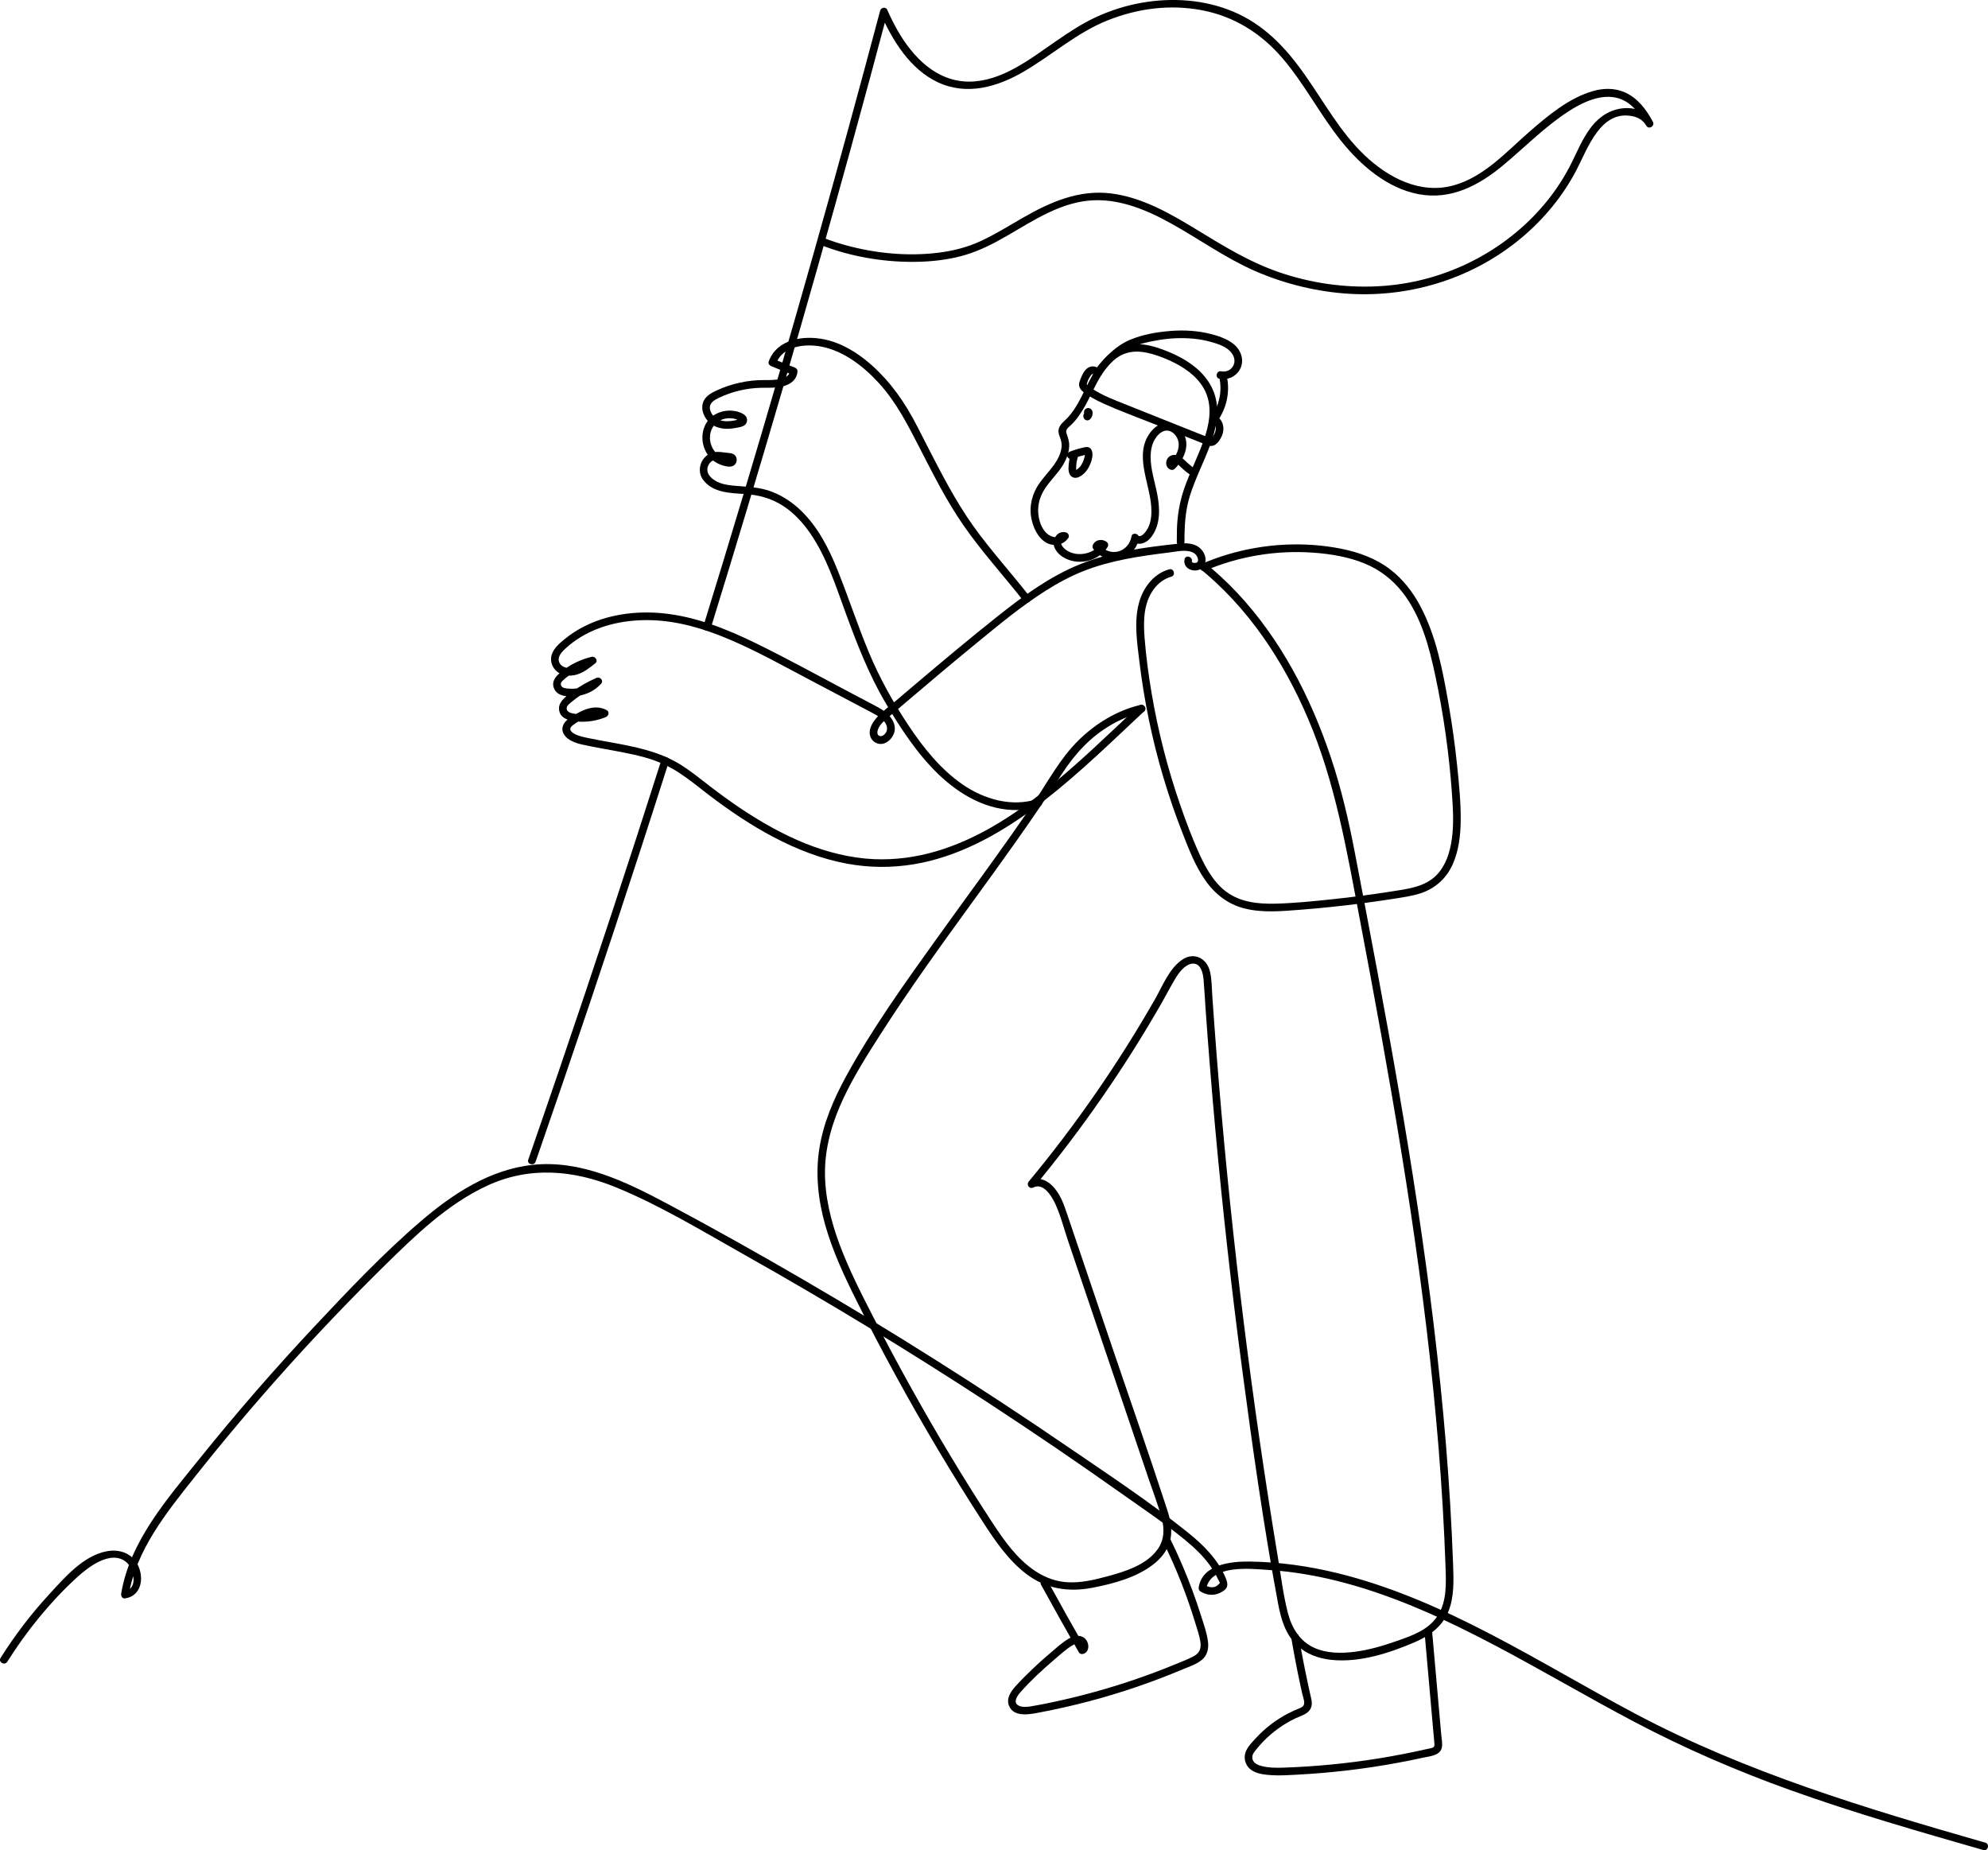 <?xml version="1.0" encoding="UTF-8"?><svg id="Capa_2" xmlns="http://www.w3.org/2000/svg" viewBox="0 0 885.72 824.18"><g id="Capa_1-2"><g><path d="M527.73,241.49c-.04-7.02,.3-13.86,2.4-20.61,2.42-7.79,6.24-15.04,9.05-22.69s4.53-15.84,1.61-23.54c-2.57-6.78-8.12-11.72-14.34-15.16-3.3-1.82-6.83-3.3-10.41-4.48-4.09-1.35-8.44-2.17-12.74-1.5-7.49,1.18-12.83,7.21-16.47,13.44s-6.19,14.05-11.57,19.53c-1.3,1.32-2.92,2.51-3.49,4.36-.64,2.08,.59,3.76,1.03,5.71,.84,3.74-1.12,7.6-3.23,10.55-2.26,3.16-5.06,5.9-7.15,9.18s-3.35,7.38-3.27,11.43c.14,6.61,4.61,16.86,12.91,14.71,1.64-.42,2.94-1.4,3.91-2.76,.64-.91-.03-2.23-1.02-2.5-3.94-1.05-6.5,3.35-5.15,6.71,1.24,3.08,4.52,5.12,7.63,5.91,6,1.53,12.77-.86,16.08-6.17,.38-.6,.28-1.58-.27-2.06-1.9-1.66-5.09-1.33-6.26,1.07-.25,.52-.37,1.21,0,1.72,2.68,3.7,7.26,5.65,11.79,4.68s7.91-4.78,8.63-9.15h-3.28c.9,2.65,3.78,2.83,6.01,1.73s3.8-3.54,4.74-5.73c2.16-5.03,1.69-10.75,.67-16s-2.91-10.74-2.89-16.36c0-2.59,.43-5.23,1.71-7.52,1.2-2.13,3.4-4.58,6.11-4.14s4.68,3.42,4.7,6.08c.02,3.31-1.93,6.24-4.19,8.5l1.66-.44s.37,.28,.32,.33c.02-.02-.01-.25,.07-.27,.12-.03-.03-.02-.1,.02,.25-.16,.72,.03,.94,.13,.93,.42,1.66,1.39,2.41,2.06,1.51,1.34,3.17,2.93,5.03,3.76,1.98,.88,3.71-2.05,1.72-2.94-1.41-.63-2.64-1.75-3.79-2.74-1.4-1.21-2.64-2.77-4.42-3.42-1.98-.73-4.23-.05-5,2.01-.66,1.77,.01,3.76,1.91,4.34,.58,.17,1.23-.02,1.66-.44,4.11-4.11,7.16-10.72,3.63-16.16-1.51-2.32-3.94-4.08-6.75-4.26-3.06-.2-5.77,1.68-7.58,3.99-7.64,9.76-.56,22.4,.22,33.08,.22,2.99,.1,6.16-1.1,8.96-.55,1.29-1.36,2.55-2.39,3.51-.39,.36-.78,.65-1.3,.8-.29,.08-.79,0-.72,.2-.49-1.44-2.98-1.79-3.28,0-.52,3.16-2.75,5.88-5.91,6.7s-6.47-.52-8.29-3.04v1.72c.15-.3,.56-.69,.91-.38l-.27-2.06c-2.15,3.44-6.25,5.13-10.22,4.92-1.93-.1-3.87-.74-5.43-1.89-.88-.65-1.81-1.55-2.09-2.65-.19-.74,.22-2.11,1.21-1.84l-1.02-2.5c-1.9,2.68-5.65,.93-7.3-.99-2.27-2.65-3.21-6.46-3.17-9.88,.05-3.8,1.43-7.21,3.61-10.28s4.66-5.5,6.69-8.48,3.48-6.34,3.53-9.89c.03-1.96-.6-3.56-1.21-5.39s1.07-2.76,2.21-3.88c5.14-5.07,7.8-11.89,11.1-18.17,2.94-5.61,7.05-11.72,13.42-13.69,3.77-1.16,7.75-.63,11.48,.43,3.44,.98,6.81,2.33,10,3.96,5.74,2.94,11.23,7.12,13.87,13.18,3,6.91,1.44,14.54-.97,21.36-2.56,7.25-6.12,14.11-8.65,21.38-2.07,5.95-3.08,12.02-3.26,18.31-.05,1.85-.06,3.7-.05,5.55,.01,2.19,3.41,2.19,3.4,0h0Z"/><path d="M477.59,204.41c1.83-.7,3.71-1.28,5.62-1.72,.22-.05,.45-.1,.67-.15,.1-.02,.19-.04,.29-.06,.5-.11,.05,0,.02-.02-.09-.09-.99-.44-.95-.62-.01,.05,.05,.2,.07,.25,.07,.28,0-.22,.02,.06,.01,.15,.02,.29,.01,.44,0,.09,0,.18-.01,.26,0,.04-.05,.4-.02,.22,.03-.16-.03,.13-.03,.13-.03,.12-.05,.23-.08,.35-.09,.4-.21,.8-.34,1.18-.06,.17-.12,.35-.18,.52-.04,.1-.08,.19-.11,.29,.03-.07,.13-.28-.01,.03-.16,.36-.34,.71-.53,1.05-.18,.32-.37,.62-.58,.92-.03,.04-.22,.29-.1,.14,.11-.14-.05,.06-.06,.07-.15,.17-.3,.35-.46,.51-.12,.13-.25,.25-.39,.37-.08,.07-.15,.13-.23,.2,.02-.02,.2-.14,.04-.03-.32,.21-.63,.43-.98,.59,.19-.09-.09,.05-.11,.03,.02,.02,.16,.02,.19,.04,0,0,.28,.16,.12,.06-.2-.13,.24,.2,.07,.05-.13-.12,.08,.09,.08,.11-.15-.24-.02,0,0,.07-.06-.17-.1-.34-.14-.51-.07-.31,0,0,0,.05,0-.11-.02-.22-.02-.33,0-.25,0-.5,0-.75,.01-.56,.05-1.11,.11-1.67,.02-.21,.03-.24,.07-.52,.04-.26,.09-.52,.14-.77,.12-.58,.27-1.15,.44-1.72,.25-.85-.31-1.89-1.19-2.09s-1.82,.28-2.09,1.19c-.38,1.28-.63,2.59-.77,3.92-.13,1.19-.21,2.42,.02,3.6s1,2.29,2.18,2.59c1.31,.34,2.6-.27,3.64-1.03,1.85-1.35,3.06-3.26,3.88-5.37,.42-1.08,.72-2.2,.82-3.35,.12-1.37-.21-3.13-1.61-3.72-.79-.33-1.63-.09-2.42,.09-.67,.15-1.34,.31-2,.49-1.36,.37-2.69,.81-4,1.31-.83,.32-1.49,1.16-1.19,2.09,.26,.81,1.2,1.53,2.09,1.19h0Z"/><path d="M486.33,183.63v-.02l-.06,.45v-.02l-.17,.41s.01-.02,.02-.04l-.27,.34s.02-.02,.03-.03l-.34,.27s.02-.02,.04-.02l-.41,.17s.04-.01,.07-.02l-.45,.06s.03,0,.05,0l-.45-.06s.04,0,.07,.02l-.41-.17s.03,.01,.04,.02l-.34-.27s.04,.04,.06,.06l-.27-.34s.03,.05,.04,.08l-.17-.41s.03,.09,.04,.14l-.06-.45c.02,.16,.01,.32,0,.48l.06-.45c-.03,.2-.08,.38-.15,.57l.17-.41c-.07,.17-.17,.33-.28,.48l.27-.34c-.07,.09-.14,.17-.22,.24h2.41s-.02-.03-.03-.04l.27,.34s-.03-.04-.04-.07l.17,.41s-.02-.06-.03-.1l.06,.45s0-.08,0-.13l-.06,.45s.02-.07,.03-.1l-.17,.41s.03-.06,.05-.09l-.27,.34s.03-.04,.05-.05l-.34,.27,.02-.02c.2-.11,.36-.25,.48-.44,.15-.16,.25-.36,.3-.58,.07-.23,.08-.45,.03-.68-.01-.23-.08-.44-.2-.63-.23-.36-.58-.68-1.02-.78l-.45-.06c-.31,0-.59,.08-.86,.23-.13,.1-.28,.2-.4,.32-.09,.09-.21,.25-.28,.36,0,.01-.02,.03-.03,.04s-.02,.03-.02,.05c-.06,.12-.14,.3-.18,.43-.05,.17-.07,.36-.08,.54,0,.03,0,.07,0,.1,0,.12,.04,.36,.06,.48,0,.02,0,.03,.01,.05,.02,.08,.08,.2,.1,.24,.02,.05,.06,.17,.1,.24s.1,.14,.15,.2,.11,.15,.17,.21c.15,.17,.34,.28,.55,.35,.2,.11,.42,.16,.66,.15,.46-.02,.87-.18,1.2-.5,.2-.19,.36-.42,.52-.64,.08-.11,.15-.24,.21-.37,.11-.25,.23-.51,.3-.78s.1-.56,.12-.84c.05-.81-.26-1.67-.99-2.1-.46-.27-1.02-.35-1.53-.19-.14,.04-.31,.12-.44,.19-.19,.1-.26,.18-.37,.29-.17,.15-.2,.24-.29,.38-.2,.33-.19,.52-.24,.9,0,.23,.04,.45,.15,.66,.07,.21,.19,.39,.35,.55,.15,.17,.34,.28,.55,.35,.2,.11,.42,.16,.66,.15,.44-.02,.9-.16,1.2-.5l.27-.34c.15-.27,.23-.55,.23-.86h0Z"/><path d="M490.6,164.84c-1.72-1.49-3.94-2.31-5.98-.93-1.56,1.06-2.4,2.87-3.07,4.57-.24,.62-.53,1.28-.69,1.92-.4,1.65,.35,3.04,1.62,4.05,2.75,2.19,6.02,3.9,9.21,5.34,6.94,3.15,14.16,5.75,21.24,8.57l22.2,8.84c1.73,.69,3.86,2.02,5.74,1.19,1.6-.71,2.84-2.67,3.52-4.21,1.36-3.11,.72-7.02-2.42-8.79-1.91-1.07-3.63,1.86-1.72,2.94,2.09,1.17,1.57,3.82,.47,5.51-.19,.29-.87,1.4-1.24,1.47s-1.22-.5-1.6-.65l-4.62-1.84-17.57-7c-5.85-2.33-11.7-4.66-17.54-6.99-2.71-1.08-5.4-2.2-7.98-3.58-1.18-.63-2.34-1.31-3.47-2.03-.62-.4-1.27-.79-1.86-1.24-.51-.39-.7-.45-.58-1.05,.23-1.14,.79-2.2,1.36-3.14,.79-1.3,1.34-1.62,2.58-.56,1.65,1.43,4.06-.97,2.41-2.41h0Z"/><path d="M490.91,166.33c3.04-3.81,6.35-7.57,10.54-10.14,4.41-2.71,9.69-3.86,14.74-4.71s10.56-1.12,15.82-.59c2.69,.27,5.36,.8,7.96,1.54,2.36,.68,4.79,1.48,6.8,2.92s3.69,3.84,3.12,6.4-3.15,4.2-5.73,3.66l-.45,3.34c-.75,0-.25-.21-.29,.32-.03,.35,.14,.77,.18,1.13,.1,.79,.14,1.59,.15,2.39,.02,1.65-.14,3.29-.5,4.9-.7,3.16-2.04,6.18-4.03,8.74-.57,.73-.7,1.69,0,2.41,.58,.59,1.84,.72,2.41,0,2.79-3.58,4.63-7.73,5.26-12.24,.31-2.2,.35-4.39,.07-6.59-.25-1.95-.79-4.45-3.24-4.45-1.87,0-2.37,2.94-.45,3.34,5.88,1.22,11.26-3.82,9.93-9.82s-7.89-8.55-13.18-9.96c-5.98-1.59-12.25-1.99-18.4-1.51s-12.39,1.56-18.03,3.9c-6.23,2.58-10.94,7.42-15.08,12.61-.58,.72-.69,1.7,0,2.41,.59,.6,1.83,.72,2.41,0h0Z"/><path d="M527.74,249.15c-1.04,5.39,7.43,6.92,9.11,1.96,.89-2.62-.42-5.52-2.49-7.18-2.61-2.1-6.14-2.09-9.31-1.75-14.92,1.61-30.28,3.59-44.26,9.32-13.27,5.44-24.88,13.95-36.05,22.81-12.4,9.84-24.54,20.01-36.63,30.24-3.01,2.55-6.01,5.1-9.01,7.65-2.77,2.35-5.88,4.57-8.32,7.27-1.87,2.07-3.77,4.98-3.21,7.91,.49,2.57,2.95,4.4,5.55,3.96,2.45-.42,4.42-2.52,5.21-4.79,.93-2.68-.13-5.4-1.89-7.48-1.91-2.25-4.61-3.69-7.18-5.05-3.63-1.92-7.26-3.83-10.89-5.74-13.81-7.29-27.52-14.86-41.55-21.72-12.95-6.33-26.62-11.82-41.07-13.33-12.35-1.29-25.34,.41-36.4,6.28-2.77,1.47-5.37,3.22-7.8,5.2-2.26,1.85-4.81,4.01-5.74,6.88s.27,6.08,2.72,7.84,5.89,1.89,8.74,.96c3.03-.98,5.55-2.99,8-4.97,1.4-1.14-.14-3.2-1.66-2.84-4.3,1.02-8.42,2.87-11.99,5.47-2.93,2.14-6.7,5.08-4.54,9.12,1.8,3.35,6.88,3.28,10.13,2.85,4.01-.54,7.77-2.37,10.52-5.35,1.38-1.5-.34-3.41-2.06-2.67-3.81,1.65-7.43,3.7-10.76,6.17-2.83,2.1-6.87,4.8-5.64,8.91,.99,3.32,4.96,4.08,7.93,4.33,4.31,.37,8.69-.34,12.69-1.97,1.26-.51,1.81-2.35,.41-3.11-4.89-2.65-10.27-.43-14.6,2.3-2.05,1.29-4.5,2.65-5.04,5.22-.45,2.12,.73,3.94,2.36,5.18,1.75,1.32,3.9,2.07,6.02,2.55,3.11,.71,6.26,1.29,9.4,1.87,6.29,1.15,12.6,2.22,18.77,3.91,5.48,1.51,10.52,3.72,15.28,6.82s8.83,6.49,13.18,9.82c9.17,7,18.76,13.51,28.98,18.89,10.31,5.42,21.3,9.73,32.78,11.84,9.87,1.82,19.94,1.89,29.84,.23,19.27-3.23,36.86-12.83,52.48-24.22s30.56-25.56,45.04-39.22c1.66-1.57,3.33-3.13,5-4.69s-.81-3.9-2.41-2.41c-13.69,12.8-27.1,25.95-41.79,37.63s-30.73,21.98-48.76,27.23c-8.88,2.59-18.11,3.82-27.36,3.43-10.58-.46-20.95-3.11-30.76-7.03s-19.93-9.65-29.09-15.82c-4.58-3.09-9.05-6.34-13.42-9.71-4.12-3.19-8.18-6.48-12.58-9.28-9.74-6.2-20.93-8.29-32.12-10.31-3.06-.55-6.11-1.1-9.15-1.74-2.24-.47-4.58-.87-6.58-2.04-1.73-1.01-2.48-2.3-.61-3.69,2-1.49,4.26-2.9,6.61-3.79s4.63-1.21,6.82-.03l.41-3.11c-3.18,1.29-6.52,1.99-9.96,1.94-1.59-.02-6.18,.04-6.55-2.26-.24-1.47,1.4-2.53,2.35-3.32,1.23-1.02,2.52-1.97,3.84-2.85,2.76-1.85,5.68-3.42,8.73-4.74l-2.06-2.67c-2.03,2.2-4.63,3.61-7.55,4.23-1.5,.32-3.06,.38-4.59,.24-1.04-.1-2.59-.17-3.15-1.22-.61-1.14,.26-1.98,1.05-2.69,1.25-1.13,2.59-2.13,4.01-3.03,2.91-1.84,6.06-3.14,9.41-3.93l-1.66-2.84c-2.14,1.73-4.42,3.57-7.13,4.28-2.34,.61-5.52,.26-6.58-2.28s1.38-4.88,3.13-6.46c2.01-1.82,4.19-3.42,6.5-4.82,9.31-5.63,20.37-7.76,31.16-7.49,12.16,.31,24.01,3.89,35.13,8.63,12.23,5.21,23.88,11.72,35.63,17.92l18.48,9.75c3.07,1.62,6.16,3.22,9.22,4.87,2.1,1.12,4.41,2.36,5.84,4.34,1.31,1.82,1.41,4.01-.4,5.55-1.54,1.3-3.35,.44-2.89-1.65,.54-2.48,2.71-4.37,4.55-5.93,2.64-2.25,5.29-4.5,7.93-6.75,10.51-8.94,21.05-17.84,31.72-26.57,9.92-8.12,19.85-16.4,30.71-23.27,5.33-3.37,10.91-6.41,16.78-8.73,6.06-2.4,12.38-4.08,18.76-5.35s12.96-2.15,19.48-2.96c2.96-.36,6.32-1.17,9.28-.46,1.14,.27,2.14,.78,2.84,1.74,.55,.74,1.18,2.26,.41,3.08-.4,.42-2.56,.48-2.39-.4,.41-2.14-2.86-3.06-3.28-.9h0Z"/><path d="M508.14,314c-10.44,2.43-19.97,8.26-27.58,15.72-8.25,8.08-13.79,18.68-20.23,28.17-13.92,20.49-28.76,40.34-43.19,60.48-14.17,19.78-28.59,39.84-40.26,61.23-5.44,9.97-10.03,20.63-11.82,31.91-1.82,11.49-.55,23.1,2.62,34.24,3.35,11.78,8.58,22.93,14.04,33.86,5.6,11.2,11.42,22.29,17.43,33.28,12.18,22.26,25.18,44.08,38.97,65.38,5.36,8.27,11.09,16.64,18.98,22.72,8.82,6.79,18.94,8.36,29.74,6.25,9.23-1.8,19.44-4.52,27-10.38,3.16-2.45,5.77-5.55,7.1-9.36,1.76-5.05,.62-10.3-.99-15.22-8.17-25.1-16.94-50.03-25.4-75.04l-12.58-37.14-6.44-19.03c-1.59-4.71-3.21-9.52-6.89-13.06-2.8-2.7-6.32-3.83-9.92-2l2.06,2.67c21.15-25.53,40.13-52.83,56.6-81.6,2.07-3.62,3.99-7.34,6.12-10.93,1.57-2.64,4.17-6.36,7.47-6.86,4-.61,5,4.13,5.26,7.11,.39,4.41,.6,8.85,.91,13.27,1.26,17.81,2.7,35.61,4.32,53.39,3.24,35.56,7.21,71.06,11.91,106.46,4.64,35.01,9.58,70.11,16.06,104.83,1.27,6.8,3.29,13.74,8.5,18.61,4.16,3.88,9.54,5.81,15.12,6.41,12.49,1.36,25.96-2.98,37.29-7.87,6.36-2.74,12.05-6.79,14.83-13.35s2.48-14.16,2.23-21.23c-.64-17.92-1.73-35.83-3.2-53.7-2.91-35.28-7.3-70.42-12.56-105.42-5.3-35.22-11.5-70.29-18.02-105.3-3.26-17.5-6.6-34.99-9.95-52.48-2.76-14.4-6.04-28.62-10.69-42.53-8.98-26.85-22.33-52.73-41.83-73.48-4.69-4.99-9.73-9.63-15.08-13.9-1.69-1.35-4.12,1.04-2.41,2.41,22.18,17.69,38.13,41.79,49.17,67.72,12.14,28.49,17.22,58.78,22.96,89.02,6.58,34.68,12.97,69.4,18.62,104.25,5.67,34.96,10.58,70.05,14.14,105.29,1.77,17.52,3.21,35.08,4.24,52.67,.52,8.8,.93,17.6,1.24,26.41,.25,7.31,.66,15.58-3.57,21.96s-11.45,8.77-18.05,11.1c-6.09,2.15-12.37,4-18.79,4.83-5.98,.77-12.46,.77-18.06-1.75-6.5-2.93-10.03-8.87-11.77-15.56-2.08-8-3.06-16.38-4.42-24.53-1.45-8.73-2.85-17.47-4.22-26.21-2.72-17.49-5.27-35-7.63-52.54-4.73-35.08-8.75-70.26-12.05-105.51-1.65-17.62-3.13-35.26-4.42-52.91-.32-4.41-.64-8.83-.94-13.24-.24-3.58-.18-7.35-1.05-10.86-1.44-5.82-7.1-8.73-12.31-5.2-5.87,3.98-8.71,11.58-12.1,17.52-4.09,7.16-8.34,14.24-12.74,21.22-8.8,13.96-18.19,27.54-28.16,40.69-4.98,6.58-10.12,13.04-15.39,19.39-1.22,1.47,.28,3.58,2.06,2.67,4.48-2.28,8.23,4.01,9.75,7.33,2.41,5.25,3.88,11.1,5.73,16.57l11.96,35.33,23.93,70.67c1.94,5.73,4.16,11.43,5.74,17.27,1.32,4.87,1.25,9.76-1.75,13.98-4.95,6.95-14.34,9.89-22.19,12.01-5.79,1.56-11.72,3.01-17.76,2.71-5.19-.26-10.08-2.05-14.41-4.88-8.07-5.28-13.9-13.46-19.11-21.41-12.92-19.7-25.03-39.96-36.49-60.54-5.8-10.42-11.42-20.94-16.86-31.55-5.36-10.46-10.74-20.97-14.85-31.99-3.95-10.6-6.74-21.78-6.55-33.16,.19-11.2,3.49-22.03,8.23-32.1s10.6-19.27,16.52-28.52c6.42-10.02,13.11-19.87,19.95-29.61,13.35-19,27.27-37.6,40.66-56.57,6.84-9.7,13.55-19.5,19.99-29.47,5.87-9.09,12.81-16.76,22.28-22.22,4.33-2.5,8.95-4.39,13.82-5.52,2.13-.5,1.23-3.78-.9-3.28h0Z"/><path d="M463.85,705.97c5.51,10.05,11.11,20.06,16.8,30.01,.49,.86,1.49,.98,2.33,.61,2.37-1.06,2.33-4.17,1-6.03-1.89-2.64-5.31-2.13-7.79-.66-2.97,1.75-5.64,4.23-8.26,6.44s-5.35,4.65-7.91,7.1-5.29,5.13-7.73,7.88c-2.02,2.27-3.99,5.28-2.78,8.41,2.2,5.71,10.13,3.75,14.58,2.9,14.29-2.73,28.39-6.46,42.16-11.15,6.96-2.37,13.83-4.99,20.61-7.84,2.91-1.23,6.25-2.26,8.69-4.32s3.05-5.17,2.63-8.24c-.51-3.8-1.88-7.56-3.02-11.2-1.22-3.89-2.54-7.74-3.96-11.56-2.89-7.78-6.17-15.41-9.83-22.85-.97-1.96-3.9-.24-2.94,1.72,5.68,11.54,10.41,23.53,14.14,35.85,.84,2.78,1.91,5.66,2.27,8.56s-.47,4.75-2.93,6.11c-2.64,1.46-5.56,2.52-8.35,3.67-2.97,1.22-5.95,2.4-8.95,3.53-11.86,4.46-23.99,8.2-36.31,11.19-6.23,1.51-12.51,2.89-18.83,3.96-1.8,.3-4.13,.55-5.79-.39-2.45-1.39-.43-4.31,.86-5.77,4.6-5.22,9.79-10.02,15.08-14.53,2.62-2.24,5.3-4.75,8.28-6.51,.84-.5,2.4-1.31,3.24-.41,.33,.36,.62,1,.12,1.23l2.33,.61c-5.69-9.95-11.29-19.96-16.8-30.01-1.05-1.92-3.99-.21-2.94,1.72h0Z"/><path d="M575.35,729.85c1.16,6.81,2.46,13.6,3.91,20.35,.3,1.41,.61,2.82,.92,4.23,.29,1.33,.97,2.97,.87,4.33-.11,1.44-1.32,1.89-2.48,2.35-1.51,.61-3,1.28-4.45,2.02-5.58,2.86-10.66,6.76-14.87,11.41-1.9,2.1-4.29,4.47-4.65,7.41-.31,2.52,.82,5.04,2.9,6.5,2.57,1.79,6.33,2.14,9.36,2.31,3.62,.21,7.27-.04,10.89-.23,7.63-.4,15.26-1.05,22.85-1.95s14.81-2,22.16-3.35c3.84-.71,7.67-1.48,11.48-2.32,2.81-.62,7.19-.86,8.09-4.24,.48-1.83-.04-4.03-.2-5.87l-.57-6.44-1.14-12.87-2.32-26.24c-.19-2.16-3.6-2.18-3.4,0,1.31,14.77,2.62,29.54,3.92,44.31,.15,1.7,.36,3.4,.45,5.1,.04,.66,.11,1.21-.43,1.63-.61,.47-1.72,.54-2.44,.71-3.49,.8-6.99,1.54-10.5,2.23-7.19,1.41-14.43,2.6-21.7,3.54s-14.22,1.61-21.36,2.08c-3.57,.24-7.14,.42-10.72,.54-3.33,.11-6.73,.11-9.97-.76-2.16-.58-4.33-1.75-3.96-4.37,.17-1.17,1.02-2.1,1.73-2.99,.93-1.16,1.9-2.27,2.93-3.35,4.2-4.38,9.18-7.97,14.67-10.56,2.79-1.32,6.24-2,7.02-5.49,.34-1.52-.1-2.98-.43-4.46-.37-1.65-.73-3.3-1.09-4.96-1.54-7.14-2.94-14.31-4.16-21.52-.37-2.15-3.64-1.24-3.28,.9h0Z"/><path d="M462.21,355.93c-11.38,3.69-23.73,.14-33.31-6.47-9.8-6.75-17.44-16.3-23.99-26.11-6.93-10.38-13.01-21.26-17.82-32.8s-9.05-24.42-13.89-36.5c-3.87-9.68-8.72-19.23-16.29-26.56-3.66-3.54-7.9-6.41-12.63-8.31-5.59-2.25-11.38-2.3-17.29-2.83-2.95-.27-6.08-.77-8.61-2.41-1.82-1.19-3.54-2.96-3.21-5.3,.22-1.59,1.33-3.06,2.82-3.65,1.1-.44,2.23-.29,3.38-.18,.9,.09,1.8,.19,2.69,.31,.13,.02,.95,.17,.96,.14-.16,.25-.1-.59-.11-.61-.01-.04,.3-.23,.31-.21,0-.01-1.2-.12-1.3-.14-.71-.13-1.44-.33-2.11-.62-1.16-.49-2.18-1.24-3.02-2.17-1.47-1.62-2.35-3.85-2.47-6.03-.27-4.7,2.83-8.54,7.55-9.11,1.04-.13,2.13-.09,3.15,.13,.53,.11,1.06,.26,1.56,.47,.24,.1,.52,.32,.77,.37,.31,.25,.37,.22,.19-.1-.17-.23-.11-.4,.18-.52-.12-.13-1.94,.47-2.24,.53-.89,.18-1.79,.31-2.7,.36-1.53,.08-3.15-.02-4.59-.63-1.92-.81-3.57-2.75-3.89-4.83-.41-2.69,1.99-3.98,4.08-4.98,5.78-2.76,12.19-4.27,18.6-4.43,4.42-.11,9.62,.43,13.46-2.26,1.76-1.24,2.73-2.98,2.87-5.12,.05-.81-.58-1.37-1.25-1.64l-9.49-3.84,1.19,2.09c2.92-8,13.15-8.97,20.34-7.54,9.95,1.97,18.72,8.84,25.42,16.16,7.94,8.68,13.12,19.03,18.45,29.4,5.97,11.63,11.91,23.39,19.38,34.15,8.23,11.87,18.01,22.49,26.88,33.86,.57,.73,1.81,.59,2.41,0,.72-.71,.56-1.69,0-2.41-8.22-10.55-17.27-20.42-25.04-31.32s-14.14-23.27-20.36-35.37c-2.9-5.64-5.66-11.38-8.95-16.81-2.94-4.83-6.29-9.44-10.09-13.64-6.98-7.7-16.21-14.94-26.57-17.2-9.34-2.04-21.44-.38-25.15,9.79-.34,.93,.39,1.77,1.19,2.09l9.49,3.84-1.25-1.64c-.14,2.13-2.31,2.99-4.11,3.43-2.45,.61-4.97,.55-7.47,.54-7.18-.02-14.31,1.57-20.84,4.53-2.7,1.23-5.6,2.8-6.4,5.9-.71,2.77,.41,5.64,2.22,7.73,2.06,2.38,5.06,3.43,8.15,3.54,1.66,.06,3.33-.17,4.95-.49s3.65-.59,4.26-2.4c1.05-3.1-2.66-4.53-5.04-4.97-2.74-.51-5.55-.18-8.09,.98-5.25,2.4-7.48,8.23-6.28,13.7,.56,2.54,1.89,5,3.82,6.76,1.13,1.03,2.43,1.82,3.85,2.37s3.47,1.16,5.03,.8c2.66-.61,3.1-4.36,.65-5.55-.78-.38-1.72-.39-2.56-.5-.97-.13-1.93-.24-2.9-.33-1.48-.14-2.9-.13-4.3,.42-4.65,1.82-6.63,7.79-3.63,11.89,4.28,5.85,12.2,5.96,18.73,6.38,6.24,.4,12,2.01,17.24,5.48,4.65,3.09,8.51,7.29,11.67,11.85,7.44,10.73,11.44,23.48,15.9,35.63,5.04,13.74,10.3,27.38,17.75,40.02,6.73,11.41,14.1,22.74,23.71,31.97,9.49,9.1,21.78,16.14,35.29,15.82,3.27-.08,6.52-.62,9.63-1.62,2.07-.67,1.19-3.96-.9-3.28h0Z"/><path d="M520.93,253.6c-6.94,1.91-11.68,8.21-13.48,14.94-2.27,8.47-.85,17.64,.19,26.19,2.11,17.43,5.66,34.67,10.66,51.49,2.51,8.45,5.38,16.79,8.6,25,2.78,7.09,5.59,14.4,9.95,20.7s10.23,10.93,17.72,12.78c8.04,1.99,16.5,1.18,24.65,.56,9.22-.71,18.42-1.67,27.59-2.87,4.53-.59,9.06-1.24,13.57-1.95,4.24-.67,8.58-1.22,12.67-2.57,6.5-2.16,11.47-6.71,14.23-12.97,2.65-6.03,3.43-12.72,3.51-19.25,.09-8.24-.75-16.55-1.6-24.74-.94-9.04-2.19-18.05-3.75-27-2.62-15-5.51-30.69-12.81-44.23-3.3-6.13-7.65-11.72-13.19-15.99-6.36-4.9-14.04-7.69-21.86-9.25-16.64-3.31-34.21-2.32-50.46,2.49-3.98,1.18-7.87,2.61-11.69,4.23-.85,.36-1.02,1.6-.61,2.33,.5,.88,1.49,.97,2.33,.61,15.02-6.37,31.55-9.07,47.82-7.92,7.85,.55,15.87,1.87,23.18,4.9,6.57,2.72,12.2,7.05,16.59,12.63,8.4,10.67,12.01,24.42,14.78,37.47,3.65,17.18,6.11,34.6,7.35,52.11,.48,6.77,.92,13.63-.02,20.39-.8,5.76-2.6,11.75-6.73,16.03-5.3,5.5-13.24,6.3-20.4,7.43-8.74,1.38-17.52,2.53-26.32,3.45-8.46,.89-16.99,1.77-25.5,1.95-7.48,.16-15.24-.67-21.45-5.23-5.57-4.1-9.11-10.43-11.94-16.6-3.38-7.36-6.23-15.01-8.86-22.67-5.49-15.93-9.68-32.31-12.51-48.92-1.4-8.22-2.52-16.52-3.18-24.84-.6-7.54-.54-15.83,4.3-22.11,1.93-2.5,4.51-4.43,7.58-5.28,2.11-.58,1.21-3.86-.9-3.28h0Z"/><path d="M316.69,279.73c10.93-35.38,21.59-70.85,31.97-106.4,10.42-35.68,20.56-71.45,30.42-107.29,5.54-20.12,10.98-40.26,16.34-60.43l-3.11,.41c5.34,12.05,13.11,24.77,25.48,30.6,12.97,6.12,26.63,2.11,38.38-4.76,12.57-7.35,23.6-17.31,37.25-22.76s27.83-7.18,41.81-4.59c14.53,2.69,26.69,10.33,36.23,21.51,9.78,11.45,16.65,25.02,26.05,36.75,8.71,10.88,20.56,21.13,34.65,23.75,14.26,2.65,26.69-3.89,37.36-12.75,9.83-8.16,18.72-17.36,29.53-24.31,8.57-5.51,19.77-10.02,28.32-1.94,2.56,2.42,4.47,5.38,6.11,8.48l2.94-1.72c-2.66-4.6-7.87-6.5-13.01-6.07-5.87,.5-10.69,3.58-14.29,8.14-4.28,5.42-6.68,11.96-9.87,18.02s-6.8,11.39-11.05,16.46c-17.75,21.18-43.88,34.36-71.38,36.5-15.2,1.18-30.55-.75-45.04-5.43s-26.53-12.25-39.14-19.92c-11.6-7.05-23.9-14.09-37.6-15.81-14.32-1.79-27.13,3.83-39.27,10.81-6.19,3.56-12.27,7.34-18.74,10.37-6.06,2.84-12.64,4.47-19.27,5.26-13.75,1.65-27.98,.22-41.3-3.47-3.06-.85-6.07-1.84-9.04-2.97-2.05-.78-2.93,2.51-.9,3.28,12.47,4.75,26,7.12,39.33,7.2,6.69,.04,13.42-.53,19.96-1.98s12.37-3.92,18.16-7.02c12.4-6.63,24.24-15.63,38.44-17.95,13.95-2.27,27.39,3.19,39.36,9.84,12.48,6.93,24.13,15.35,37.24,21.11s28,9.45,42.72,10.25c27.65,1.5,55.09-7.26,76.33-25.12,9.89-8.32,18.29-18.52,24.28-29.99,5.09-9.74,10.8-27.03,25.12-24,2.57,.54,4.7,1.9,6.02,4.19,1.1,1.9,3.96,.21,2.94-1.72-2.87-5.42-6.82-10.67-12.6-13.17-4.53-1.96-9.52-1.86-14.2-.5-10.59,3.06-19.98,10.92-28.15,18.03-10.32,8.98-20.32,20.27-33.98,23.99-14.74,4.01-28.92-3.42-39.42-13.37-11.02-10.44-18.23-23.93-26.92-36.21s-18.3-22.26-31.86-27.92c-12.74-5.31-26.96-6.26-40.48-3.91-6.97,1.21-13.76,3.35-20.2,6.28s-12.64,7.06-18.6,11.18c-11.23,7.75-23.68,17.56-37.99,17.69-14.72,.13-25.32-10.88-32.14-22.83-1.71-2.99-3.22-6.09-4.62-9.23-.61-1.38-2.76-.91-3.11,.41-9.51,35.79-19.3,71.51-29.37,107.15-10.1,35.77-20.49,71.47-31.15,107.08-5.99,19.99-12.06,39.95-18.22,59.89-.65,2.1,2.64,2.99,3.28,.9h0Z"/><path d="M238.64,517.45c8.03-23.09,15.95-46.22,23.74-69.39,7.79-23.17,15.47-46.38,23.02-69.63,4.24-13.04,8.44-26.09,12.6-39.15,.67-2.09-2.62-2.99-3.28-.9-7.42,23.29-14.96,46.55-22.62,69.76s-15.44,46.39-23.34,69.53c-4.43,12.97-8.9,25.94-13.4,38.89-.72,2.07,2.56,2.96,3.28,.9h0Z"/><path d="M3.21,740.26c8.67-13.72,18.98-26.51,30.94-37.5,5-4.59,15.23-12.6,22.1-6.94,3.3,2.71,5.52,12.02-.61,12.82l1.64,2.15c3.4-20.4,16.82-36.91,29.31-52.67,13.15-16.6,26.82-32.79,40.97-48.55,14.15-15.75,28.8-31.07,43.9-45.92,13.63-13.4,27.83-27.19,45.35-35.38,18.97-8.88,38.67-7.15,57.7,.65,19.82,8.13,38.56,19.56,57.19,30.04,37.04,20.84,73.39,42.91,108.96,66.16,19.87,12.99,39.49,26.34,58.86,40.06,9.58,6.78,19.47,13.38,28.53,20.85,4.05,3.34,7.95,6.99,11.02,11.27,1.29,1.8,2.44,3.7,3.38,5.7,1.2,2.54,1.44,1.81,.06,3.11-1.65,1.55-4.24,.92-5.92-.12l.78,1.92c1.83-11.13,19.54-9.12,27.49-8.61,11.78,.75,23.42,2.85,34.81,5.94,23.07,6.24,44.87,16.38,65.96,27.48,21.06,11.08,41.55,23.22,62.61,34.32,22.46,11.84,45.71,21.88,69.6,30.43,28.2,10.1,57.01,18.36,85.79,26.62,2.11,.6,3.01-2.68,.9-3.28-53.44-15.33-106.56-31.26-155.89-57.4-43.12-22.85-84.94-50.98-132.92-62.7-12.7-3.1-25.75-4.94-38.84-5.12-8.34-.11-21.11,1.15-22.8,11.42-.13,.77,.09,1.49,.78,1.92,2.69,1.66,5.84,1.99,8.75,.58,3.43-1.66,3.85-3.34,2.48-6.61-3.43-8.21-9.89-14.65-16.71-20.14-17.16-13.81-35.8-26.07-53.97-38.49-38.27-26.17-77.49-50.94-117.56-74.27-20.01-11.65-40.22-22.97-60.65-33.85-18.34-9.77-38.52-19.57-59.91-17.26-19.04,2.05-35.51,12.86-49.73,25.04-16.81,14.4-32.21,30.69-47.34,46.81-17.88,19.05-35.03,38.79-51.41,59.15-14.34,17.84-30.93,36.65-34.82,59.97-.16,.95,.43,2.31,1.64,2.15,5.8-.76,8.04-6.13,6.94-11.51-1.49-7.33-7.78-10.83-14.97-9.5-10.51,1.95-18.88,11.81-25.75,19.26-8.06,8.73-15.24,18.21-21.59,28.25-1.17,1.86,1.77,3.57,2.94,1.72h0Z"/></g></g></svg>